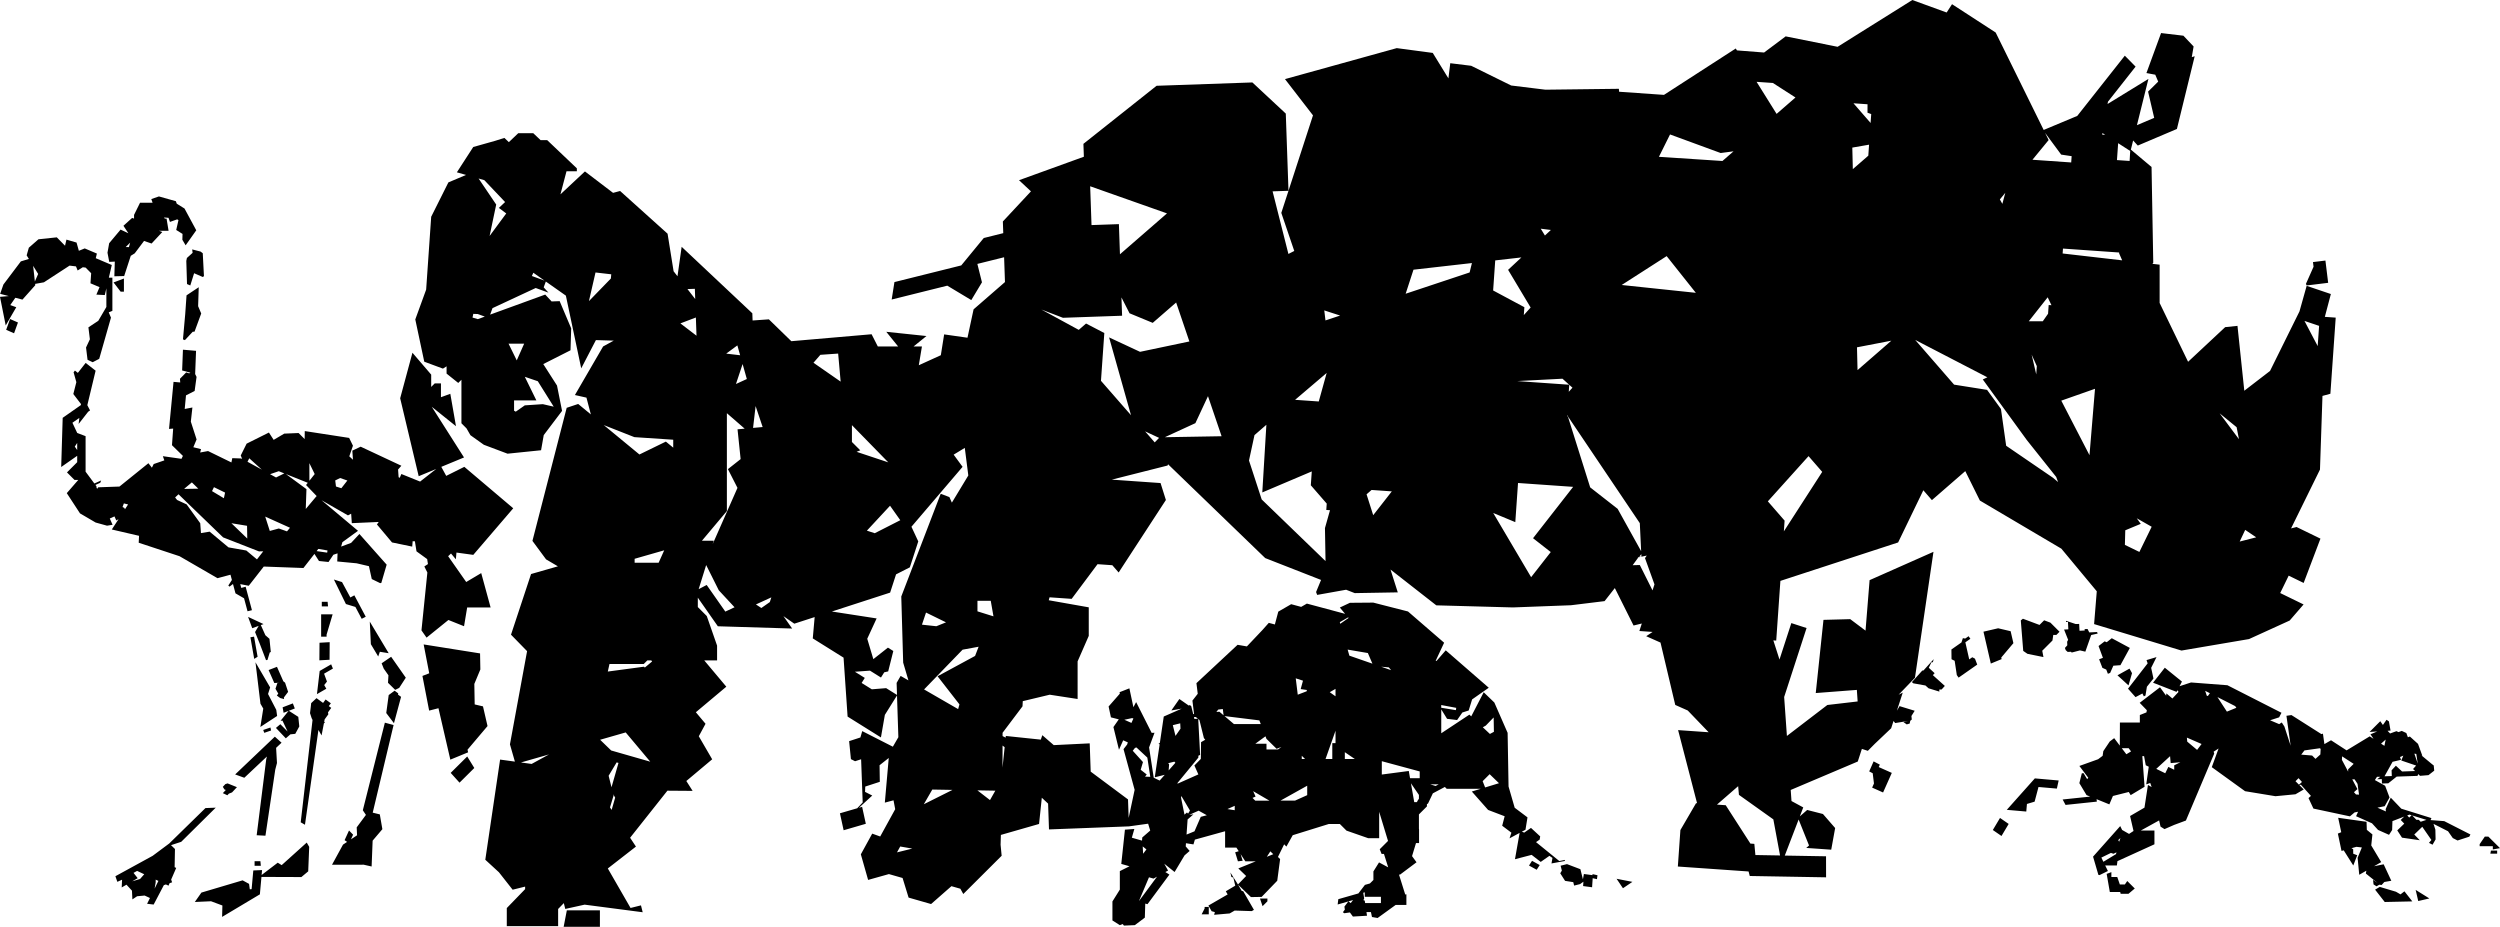 <svg xmlns="http://www.w3.org/2000/svg" width="835.382" height="309.693" viewBox="0 0 835.382 309.693"><path id="Trazado_2415" data-name="Trazado 2415" d="M189.409,304.188l-1.059,5.5h12.112v-5.5Zm213.12-1.134v.519l-1,1.96h2.388v-2.479Zm18.5-2.811.858,2.559,1.622-1.624v-.935Zm387.03.838,3.724-.86-4.584-2.864Zm-14.415-3.8,3.221,4.123,9.217-.2-2.633-3.37-1.315,1.025-1.512-.883-5.41-1.616Zm-251.327-.474,3.162-2.133-5.293-1.028Zm161.632-4.8L705,298.054h3.466l.155.6h2.628l2.09-1.759-2.51-2.508-.8,1.163h-1.674l-.871-2.508h-1.96v-1.618Zm-182.458-2.729.408,1.634-.538.9,1.613,2.529,2.739.431.285,1.147,2-.5,1.105-.806-.1,1.466,3,.4.2-3.029,1.424.328.178-1.312-1.626-.375-.078.341-2.832-.381-.327,1.778-.844-3.383-4.478-1.7ZM85.071,287.77V289.3h2.082l-.139-1.534Zm425.852,1.451,2.567,1.408,1.011-1.573-2.567-1.409Zm321.434-5-.2,1.033h2.273v-1.033ZM94.121,289.085l-1.31-.817-5.391,4.113.147-1.642-2.926.125-.565,6.246-.6.051-.251-1.81-2.154-1.182L67.3,298.258,65.1,301.4l5.422-.243,3.793,1.416-.1,3.812,12.624-7.541.529-5.822,13.337.05,2.286-1.908.33-8.188-.822-1.43Zm736.2-9.546-1.733,2.532v.676h4.395v1.088l2.4-.424-3.9-3.871Zm-164.412-2.193,2.894,2,2.4-4.028-2.894-2Zm116.424.737-1.129.46,1.224,5.795.73-.2,3.2,5.066,1.315-3.424-1.334-.514-.019-1.5-.57-.343,1.658-.458,1.816.215L787.8,286.65l.545,5.66,2.375-1.373-.167.961,3.937,3.155-1.538-1.047.176,1.528,1,.625.924-.538.767.1.908-1,2.334-.415-2.559-5.5-3.2.642,2.383-1.374-3.33-5.569.388-3.682-1.866-1.531-.093-2.691-9.48-1.336ZM52.013,294.9l.01-.971.908.428-1.27,2.569Zm-6.006-1.462-1.392-1.765,1.2-.665,2.38,1.121L46.8,293.715l-2.611.777Zm22.644-23.419L56.559,281.844l-5.55,4.131-12.45,6.815.65,1.876,1.581-.711-.123,2.59,1.59-.924,1.837,1.994.146,2.921,1.576-1.054,2.515-.234,1.778.82L49.153,302l2.191.258,3.407-6.487.687-.234.87.407.36-.83.841-.287-.317-.918,1.688-3.89-.53-.25.115-6.078-1.32-1.28,3.407-1.115,11.535-11.415Zm6.645-8-.838.9.53.865.464.187-.988,1.057,1.51.714.5-.54,1.062-.42,1.634-1.749-3.126-1.264Zm595.279,8.59,6.511.569.221-2.537,2.564-.766,1.3-4.9,6.138.537.6-2.712-7.96-.7ZM624.6,257.766l1.172.613.418,3.432-.609,1.368,3.658,1.629,2.915-6.546-4.369-1.946.36-.815-2.069-1.086Zm-474,.492,2.952,3.269,4.936-4.9-2.367-3.85Zm-72.021.521,3.059,1.112,7.542-7.1-.235,1.014-3.179,25.293,2.931.151,3.277-22.063.577-2.225-.288-5.071,1.818-1.712-2.244-2.018Zm9.374-14.86.349.961,2.276-.786-.2-1Zm33.284,26.831,1.038,1.549-3.085,4.164.122,2.651-2.031,1.349.706-1.549-1.361-1.408-1.475,3.231.833.586-1.366.907-3.671,6.717,10.58-.006,2.651.6.338-8.636,3.256-3.833-.858-4.943-2.37-.577,6.974-29.285-2.913-.783Zm-26.8-34.4.327,1.826,1.667-.639-2.688,3.317.639-.066,1.72,3.657-2.426-2.457-1.475,1.246,3.3,3.477,1.526-1.331,1.634-.17,1.349-2.471-.336-3.2-3.165-2.034,2-.767-.653-1.7Zm9.543-1.4-.152,1.417-.237,1.925.543,1.674.3.605-3.951,34.2,1.422.818,4.5-31.676,1.047,1.827.778-4.039.336-.263-.231-.295.149-.767,1.224-1.687-.1-.666,1.078-1.485-.814-.591.686-.942L108.8,233.73l-.841,1.158-2.2-1.6Zm25.905-2.7-.82,6.006,2.579,3.408,2.375-8.815L133,232.114l.061-.429-1.2-.886Zm577.67-6.6,3.693,3.378,1.174-4.091-.842-1.52Zm-.333,59.157-.155.6-4.214,2.558-.682-1.4,3.208-1.565.847.29Zm.585-4.094.75-.692-.343.943-.082.312Zm100.441-6.764-.807-.014-1.4-1.454,4.763,1.483-1.932.629Zm-3.873-1.461.758-.292.718.226-.8.767Zm-17.11-7.014-.685-.762,1.158-1.039-1.728-3.255h.785l.982,1.509.5,3.6Zm-20.221-4.432,1.019-1.02,1.145,1.272-1.006.908Zm15.507-7.14.066-1.169,3.862,2.507-1.844,1.832v.758Zm-62.035,3.014,4.621-4.241.2,2.313,3.235-.282-2.05,1.025v1.486l-1.959-.955-1.038,2.122Zm78.966-2.362,2.824-.666-.341-.926,1.107-.468-.681,1.627,4.967,1.688-1.031,1.158.687.676-4.353.151-2.074-1.933-1.43,1.533.067,1.924-2.436.083Zm7.287-2.721.639.093.495,3.272Zm-34.168.626-3.639-.3,1.07-1.408,5.151-.724.269.211-.1,1.872-1.629,1.469ZM709,250.014h2.3l.8,1.068-1.574.951Zm86.636-1.512,1.536-1.381-.408,2.1Zm-64.764-.686-.117-1.345,4.911,2.135-1.5,1.972Zm10.094-14.887,5.926,3.018.394.562-3.16,1.285Zm-3.576-.471-.525-1.621,1.571.8-.674.945Zm-17.938-4.331,7.85,3.066.282-.543.381.553-2.049,2.2-2-1.7-.1.766-2.045-2.82-6.786,5.2,2.386,2.463-.127.734-2.207.878v2.521h-6.661l-.038,7.7-1.877-2.494-1.469,1.107-2.167,3.237-.221,1.562-1.514,1.142-6.262,2.245,2.973,3.943-.375.471-1.209-2.012-.577.062-.818,3.279,2.4,4,1.216.495-9.2.967.967,1.816,10.457-1.1-.086-.818,4.268,1.736,1.193-2.806,5.3-1.337.633,1.054,4.642-2.788-.751-10.243h.589l.562,3.05,1,.487-.839,5.892,1.334-.458.469,1.366-1.233-.706-1.163,7.579-4.81,2.8,1.153,5-1.494.979-2.319-1.328-.629-1.291L699.4,286.25l1.783,6.089.378.08,2.8-1.368-.907-1.858h3.906l.191-1.44,12.361-5.631v-4.6h-4.553l6.117-3.379.477,2.077,1.325.828,3.243-1.411,3.908-1.454,9.456-22.365-.184-.642,1.645-1.068-2.27,6.238,11.12,8.034,10.159,1.672,6.685-.642,2.763-1.608-1.454-1.454.5-.133,3.36,3.733-.814.73,1.648,3.509,12.193,2.6,1.557-1.313,1.163-.226-.663,1.491,2.119.942,3.2,1.427,2.021,2.217,3.673,1.635,1.035-1.608.1-2.974,3.927-1.507-1.16,1.12,1.187,1.23-2.34,2.258,1.586,2.43,5.939.862-1.845-1.909,2.678-2.587,3.049,4.411-.817.961,1.2.617,1.014-1.763-.07-3.279-.626-1.928,4.856,2.471,1.6,2.284,1.582.807,3.922-1.275.378-.738-8.748-4.457-4.574-.348.3-.665L802.4,270.224l-3.522-3.685-1.712,3.847.093.762-2.833-1.262,2.43-.5,1.613-2.912-1.478-3.913-3.419-1.9.709-1.1h1.115l-1.054.828,1.542-.054.053,1.482,2.114-.074,2.806-2.239,6.97-.243.229-.6.6.588,2.827-.234,1.916-1.493-.163-1.739-.585-.445-3.522-2.926.3.138-1.449-3.982-1.944-1.754-.777-.7-.666.242-.514-1.409-1.523-.71-1.1.4-.676-.314-2.127.774-.854-.9,1-.067-.54-3.067-.786-.551-1.222,1.744-.878-1.26-3.581,3.592,2.558-.168-2.249.948,1.011,1.507-1.273-.818-7.722,4.683-5.2-3.375-2.218,1.283-.49-3.5-.5.165-10.021-6.367-1.675.237,1.406,10-2.087-6.413-.879-1.353-.862.559-3.042-1.289,3.026-.983.778-1.526-18.063-9.2-12.155-.927-3.842,1.248.8-1.544-5.721-4.635ZM89.753,223.9l1.911,4.332,1.727-.1-.7.1-.641,1.922.937,1.621-.48.637,1.112.836,1.31.349-.074-.525,1.417-1.882-1.012-3.074-.575-.448-2.135-4.847Zm17.069.3-.915,7.747,3.134-1.81-.706-1.224.921-1.164-.966-2.635,2.955-1.707-.589-1.421Zm-19.79,10.949.939,1.619L87,242.917l5.6-3.674-.279-2.039L89.567,231.9l.7-2.2-4.9-8.4Zm555.7-11.107-.388.019-3.474,3.858.456.412,4.07.727,1.038.935,3.615,1.107-.037-.684.8-.042,1.057-1.172-4-3.6.594-.661-1.954-1.8.873-1.835.479-.026.284-1.023Zm74.534-3.471.376,1.092-6.557,8.463,2.508,2.825,2.3-1.225.479.964.545-.283.476-2.937,2.19-2.747-.772-3.564,1.792-3.591ZM127.52,221.644l.708,1.773,1.571,2.242-.147,2.5,2.407,2.359,1.337-.66,2.205-3.4-4.9-6.994Zm15.909,3.338-2.27.878,2.239,11.591,3.117-.8,3.967,17.186,5.941-2.447-.2-.874,6.687-7.9-1.518-6.578-2.774-.652-.119-6.853,2.013-4.829-.095-5.364-18.85-3Zm-36.663-10.209-.043,5.876,3.4-.192.042-5.876Zm597.193-.17-.681-.3-2.037,1.568,1.457,3.946-1.273.487,1.1,2.862,1.289.573.54,1.408.754-.29,1.073-2.412,2.364-.173,3.15-5.766-6.04-3.248ZM83.672,212.949l1.27,7.215,1.136-.708-1.187-6.722Zm573.008.428-.78-.138-.472,1.435-3.36,2.353.04,3.253,1.047.529.719,4.77.6.854,6.224-4.358-.759-1.975-.892-.482-1.027.719-1.293-5.705,1.682-1.177-.6-.862Zm6.1-2.3,2.458,10.654,3.605-1.486-.12-.532,4.059-4.8-.923-3.995-4.174-.98Zm-538.856,4.175,2.455,4.11.546-1.571,2.96.48-6.32-10.56Zm566.465-7.4.625-.032.128,2.473-1.427.075,1.357,3.432-.336.634.061,1.19-.8.884.272.742.657.591,1.113-.058.218.267,2.771-.718,1.792.42,1.959-5.563,2.157-.485-.192-.517-2.606.135-.589-1.148-.971.051.024.455-1.73.091-.118-2.281-1.155.03-3.234-1.08Zm-15.135-.549.815,10.2,1.406.969,5.348,1.088-.4-2.117,3.412-3.413.271-1.871h1.036l1.056-1.057-3.043-3.042-2.1-.785-1.549,1.549-5.537-2.073ZM84.282,209.916l2.162-.785L85.228,211.2l1.6,3.979,2.063,5.4.474-.038.766-2.5.359-.191-.45-4.393-1.36-1.187-1.525-3.4.91-.33-5.167-2.41Zm23.027-4.642v7.464h1.821v-.682l2.021-6.781Zm.221-4.179v1.534h2.084l-.141-1.534Zm8.061.748,3.165.967,2.106,3.966,1.353-.687-3.807-7.159-1.337.711-2.782-5.14-2.715-.852Zm-9.794-17.69.575-.737,3.059.519-.1.73Zm-28.477-9.32,5.231.862.074,4.264Zm11.3-2.21,8.282,3.73L95.9,177.559l-2.729-.967-3.016.825Zm-47.074-2.91-.6-.29.453-1.212,1.4.351-1.047,1.611Zm25.364,5.13-4.55-6.3-3.186-1.478-.655-.839,1.132-1.063,14.9,14.4,11.977,4.683,1.443-.026-2.106,2.7-3.559-2.966-5.952-1.051-6.3-5.252-2.9.484Zm3.94-10.737.644-1.32,3.716,1.811-.4,1.892Zm-8.839-1.163,2.1-1.751,2.156,2.1-4.722.082Zm50.256-.38-.25-2.029,1.648-.8,2.412.83-2.013,2.577Zm-9.865.878-6.852-5.032,7.3,2.92-.585.738L106,165.947l-.213-.181-3.615,4.307Zm-12.161-4.992,2.913-1,1.842.738-2.756,1.363Zm13.135-3.692,1.783,3.652-1.771,2.236ZM82.707,154.3l.58-1.168,4.214,3.8Zm-57.719-5.069.806-1.22v2.369Zm35.872-25.447,2.764.762-.424.216-.985-.32-2.081,2.121.086,1.233-2.233-.2-1.506,15.727,1.384-.117-.4,5.555,3.653,3.578-.476.975-6.218-.884.484,1.406-3.548,1.222-.6,1.222-1.168-1.5-9.672,7.8-7.086.247-.383.522-.211-.472v-.357l-.356-.48,1.616-.721.3-.775-2.271,1.012L28.6,157.615V145.742l-2.8-1.068-1.6-3.412,2.311-1.619-.237,2.02,3.19-4.086.629-.44-.913-1.752,2.771-11.525-3.328-2.6-2.606,3.336-.982-.769-.445.569.921,3.3-1.012,3.962L27.057,135l-.043.367-6.067,4.249-.5,16.436,5.349-3.745v2.132l-3.413,3.415,2.523,2.523H26.15l-3.833,4.408,4.414,6.759,5.226,3.059,3.807,1.055,1.856-.3-.935-2.1,1.565-.7.6,1.344.754-.421-2.244,3.448,9.1,2.113-.115,2.31,13.643,4.505,12.69,7.345,4.336-1.163.472,1.762-1.2,1.866.405.357,1.158-.878.836,3.12,2.864,1.654,1.163,4.337,1.47-.365-2.1-7.832-1.462.391-.34-1.267,2.838.554,5.016-6.423,13.255.484,3.681-4.709,1.514,2.369,3.192.332,1.622-2.417,1.392-.471-.1,2.713,6.474.612,4.116.966.948,4.3,2.808,1.369.381-.08,1.784-6.1-9.1-10.247-2.777,2.971-3.336,1.24.428-1.477,5.213-3.793-12.195-10.233,8.839,5.074,1.067-.564.221,3.162,8.992-.4-.6.83,5.044,6.011,6.093,1.26.653.136.152-1.8.746.026.532,3.354,3.567,2.591.263,1.663-1.209.8,1.012,2.026-1.97,19.33,1.7,2.425,7.305-5.9,5.223,2.09,1.043-6.267h7.835L160.8,191.5l-5.013,2.977-6.037-8.622.955-.9,1.622,1.932.2-2.249,5.62.772L171.5,169.844l-16.345-13.849-6.051,3.021L147.462,156l7.59-3.141-10.773-16.928,8.087,6.483-1.895-10.829-3.126,1.145v-4.616h-2.082l-1.179,1.179v-4.113l-6.267-7.313-4.1,15.212,6.19,26.046,5.86-2.425-5.39,4.22-6.259-2.529-.549,1.273-.372-.205-.181-2.567,1.1-1.262-13.6-6.37-2.785,1.329.213,3.037-1.228-1.142,1.222-3.549-1.27-2.607-14.828-2.284-.042,2.675-2.02-2.021-4.794.2-3.54,2.087-1.582-2.451-7.452,3.716-1.967,3.958.477,1.113-.418-.128-2.878-.1-.3,1.435-7.8-3.806-2.635.485.28-1.123-2.564-.641,1.088-2.6-1.924-5.952.524-4.725-2.571.493.429-4.541,2.888-1.47.641-4.7-.469-.961.3-7.757-4.381-.378Zm-58.8-13.576L4.7,111.365l1.3-3.605L3.359,106.6ZM62.331,98.686l-.44,6.272-.756,8.445.649.255,2.619-2.809.6-.021,2.231-6.077-1.03-2.438.205-6.336ZM37.949,94.381l2.372,3.088h1.088v-4.4Zm734.939-6.809.191,1.557-2.545,5.726.253.53,7.174-.881-.913-7.441ZM64.362,84.479,62.453,86.2l-.2.988.239,7.725,1.094.476L64.863,91.3l2.888,1.256.4-.271-.4-7.664-.722-.553-2.812-.73Zm-53.29,4.348,1.677,2.71-1.1,2.523Zm1.779-8.873L9.632,82.772l-.726,2.555.743,1.2-2.678.814L1.14,95.071.051,98.188l2.888.746L0,99.191l1.908,9.562,3.528-6.093-2.005-.722L5.125,99.5l2.374.613L11.785,95.3l-.046-.437,2.934-.529,8.575-5.582,2.143.263.553,1.369L27.667,89.3l.94.115,1.856,1.876-.227,3.376,3.027,1.285-1.06,2.5,2.819.141.522-2.244v6.229l-2.7,4.621-3.3,2.186.49,3.988-1.283,2.75.5,4.1,1.72.815,2.183-1.134,3.926-13.765-.748-1.765,1.222-.493V92.779H36.372l.982-4.232L32,86.276l.373-1.547-4.06-1.723-1.964.793-.774-2.752L22.2,80.068l-.468,2.04-2.753-2.8Zm29.161,2.59,1.478-1.462-.413,1.494Zm8.548-16.029.423,1.228h-4.19l-2,4.06V73.04l-.644-.221-2.9,2.623,1.645,2.5-2.6-1.22-3.818,4.553-.561,3.166.591,3.067,1.856-.1-.151,4.912,3.282-.078,2.2-6.762,1.328-.83,3.114-4.143,2.518.868,3.572-3.834L53.1,77.115H56.33l-.671-4.059h-.573l-.282-.378,1.51.106.474,1.369,2.426-.855.416.261-.748,3.288,2.109,1.318-.054,1.959,1.092,1.847,3.551-5.018-3.926-7.276-2.6-1.622-.282-.82-5.663-1.6ZM450.583,301.2l1.549-.445-.788,1.02Zm5.454-.25-.444-.168.251-.561-.311-1.9.506-.146v1.493l5.4,0v2.093h-5.281Zm-69.414-8.008-6.053,8.173,3.365-7.962,1.522.434Zm37.865-8.463.979.951-2.153.876Zm-123.676-1.618,4.036.7-5.12,1.265Zm81.03-.026,1.241,1-1.105,1.453Zm18.688-11.948,2.736,1.531-2.026.53-2.1,4.842-2.654,1.086.354-5.056,1.944-1.691-1.432.175Zm9.616-.533,2.444-1.088v1.474Zm-15.5-3.815.106-.554,2.88,4.864-.637,1.044-.354-.408-.842.732ZM203.825,269.79l1.2-3.945-.123-.488.655,1.18-1.176,4.1Zm214.709-3.166,1.019-.453-.8-1.8,5.42,3.165h-4.73ZM326.6,264.1l5.992.106-1.787,3.142Zm-15.07-.271,6.741.12-9.575,4.789Zm275.039,21.882-.354-3.735-1.315-.093-8.248-12.816-2.928-.205,7.084-6.16.259,2.9,11.5,8.194,2.242,12.057ZM436.807,262.546V265.7l-4.075,1.829h-4.858Zm41.135-.45h2.784l-1.017.541Zm-6.472-.367,2.665,3.892v1.28l-.4.581-.267.549h-.9Zm23.962-.7,2.337-2.337,3.125,3.017-4.635,1.417Zm-292.057-1.813,2.68-4.461.615.175-2.334,8.14Zm187.285-3.81-.308-.384,2.073-.517.33.384-2.25,2.547Zm71.075-1.052,12.667,3.423v2.262h-3.232l-.421-2.414-9.014,1.188Zm-26.746-1.815,1.1,1.079h-1.1Zm-260.91,2.241,9.373-2.686-5.8,3.174Zm275.3-3.437,3.336,2.276h-3.336Zm-66.761,8.173.564-.721-2.016-1.576.758-2.577-3.413-3.775.751-.961.488-.144,3.634,3.389.983,6.426ZM335.007,249.13l.7.546-.149,1.432-.077.735-.49,4.645Zm87.853-3.091.322.838,3.4,3.339,1.607-.617-1.128.838H423.2v-1.911h-3.743Zm-218.636,4.734-3.692-3.581,8.55-2.452,8.205,9.778Zm242.046-6.607v4.153H445.19v5.3h-2.254ZM391.9,242.318l2.475-.618.054,1.03.016.319.024.444-1.674,2.41Zm1.446,19.457,4.744-5.763,2.348-2.869v-.612l.585-.272-.629-12,.4.336,1.488,6.017.45.578-1.393.8-.08,5.6-2.149,2.2,1.328,2.982-6.765,3.01ZM375.7,240.507l2.606-.553.424.138-.655,1.474Zm119.784,2.51.985-.551,2.639-2.732.083,4.8-1.334.718Zm-96.522-3.4.665,0,.66.554-1.171.061Zm10.217-.338,11.636,1.44.471,1.224H412.32Zm-2.106-2.175,1.531-.187.258,2.095-1.411-1.2-1,.093Zm74.518-.607v-.908l5.015.94-.122.769Zm-37.251-5.2,1.928-1.113v2.491Zm-11.364-4.632,2.418.783-.766,2.814,2.082.3-.1.436-2.961,1.136Zm28.559-3.879,2.537.221.782.932Zm-257.876-.907h11.445l1.2-1.2h1.331l.266.352-2.433,2.042-.272-.295L203.1,224.4Zm247.236-2.79-.58-2.024,6.759,1.148,1.522,3.551ZM308.783,230.375l12.864-13.282,5.361-.985-1.182,3.075-12.533,6.791,7.312,9.4-.442,1.574ZM447.7,207.9l2.774-1.6.16.191-2.78,1.951Zm-139.628.833,1.361-4.046,6.679,3.271-3.227,1.3Zm22.958-3.074-4.411-1.381v-3.509h4.443l.907,5.181Zm-78.433-3.684,5.149-2.362-.511,1.571-2.83,1.98Zm-16.633-13.167,4.217,8.434,5.271,5.678-3.083,1.446-6.23-8.9-2.678,1.4Zm312.577-2.793,1.739-.372-.6.85,3.168,8.78-.65,2.007-4.248-8.476-2.393.061,1.922-2.635-.4-.139.564.106Zm-.091-.854.04.855-.738.038Zm-336.386,1.557,9.884-2.833-1.858,4.142h-8.026Zm538.175-9.661,3.676,2.489-5.514,1.413Zm-40.2,5.012.128-4.874,5.175-2.154L714,173.182l4.988,2.833-4.107,8.418Zm-420.365-4.75,7.738-8.33,3.424,4.837-8.534,4.347Zm166.967-12.147,1.672-1.454,6.767.472-6.218,7.96Zm50.612-3.781,18.417,1.289-13.4,17.16,5.92,4.624-6.559,8.4-12.666-21.456,7.379,3.064Zm89.077,12.573-5.6-6.44,13.6-15.108,4.57,5.26L596.08,177.554ZM289.791,213.438l3.134-6.789-14.951-2.313,19.463-6.314,1.981-6.1,4.608-2.348,2.814-8.662-2.282-4.9,17.09-20.022-2.984-4.067,3.721-2.265,1.176,9.219-5.492,9.081-.828-1.856-2.9-1.113-13.178,34.331.634,22.1,1.755,5.932-2.6-1.5-1.347,2.335.13,4.022-3.629-2.266-4.792.386-3.4-2.122,1.052-1.685-3.3-2.06,5.034-.365,3.676,2.3,1.091-1.746,1.32-.3,1.712-6.82-1.8-1.124-4.875,3.846Zm92.843-69.3,4.675,2.18-1.457,1.509Zm-96.4,6.839,1.228-.5-2.79-2.787v-5.628L296.827,154.5Zm-84.487-8.937,10.23,4.03,12.985.866v2.654l-2.46-2.028-8.833,4.307Zm219.85,24.85-4.243-13.009,1.834-8.486,3.975-3.456L421.8,164.546l16.534-7.02-.322,4.63,5.319,6.12-.149,2.124,1.241.086-1.685,5.971.192,11.034Zm118.943,3.139-9.177-7.171L523.9,139.128l-.279-.019.026-.376,24.3,36.075.447,9.371ZM741.7,138.114l5.673,4.635.78,4.014Zm-498.812,32.65V138.07l5.947,5.169-2.386.218,1.033,9.953-4.244,3.352,3.19,6.261-8.295,18.811.357-1.142h-3.946Zm9.6-35.078,2.351,7.007-3.2.292Zm146.956,5.71,4.206-9.019,4.549,13.388-18.97.332Zm289.339-7.52,11.268-3.962L698.209,152.1Zm-164.415-5.3,1.075.969-1.238,1.376Zm-17.405-1.24,15.145-.791,2.231,2.007Zm-335.186,9.9V133.8h7.457l-3.868-7.895,4.344,1.483,5.316,8.5-3.637-.838-6.027.4-3.019,2.109ZM432.758,133.6l10.556-8.982-2.644,9.536ZM248.145,121.641l1.411,5.01-3.633,1.661Zm430.735-3.149,1.727,3.841-.192,2.772Zm-407.054,2.723,2.3-2.651,5.947-.416.834,9.373Zm-29.158-3.054,3.724-2.747.927,3.293Zm-72.737-3.325h5.217l-2.475,5.591Zm450.585,1.22L632,113.839,620.7,123.67Zm65.5,43.592-15.653-10.7-1.738-12.285-4.643-6.391-11.021-1.746-12.988-14.94,24.111,12.49-1.53.722,14.7,20.232,9.828,12.337.621,1.706Zm84.029-52.412,4.888,1.651-.474,6.761Zm-542.689.825,5.17-1.968.211,6.086Zm-69.465-1.948.258-1.232,1.49.048,2.361.86-2.338.85Zm284.619-2.391,5.3,1.719-4.9,1.632ZM374.952,105.5l-.215-6.117,2.705,5.3,7.747,3.2,7.824-6.8,4.421,13.017-16.484,3.463-10.343-4.823,7.323,26.006-10.036-11.5,1.118-15.967-6.1-3.174-2.441,2.121-12.5-6.8,7.219,2.764Zm309.289-6.158,1.259,2.644-.932-.062-.2,2.907-1.759,2.513-4.693.01ZM229.714,96.594l2.475-.088.12,3.424Zm-51.986-4.368.488-1.091,3.737,2.63Zm21.262-1.179,5.258.609-.123,1.409-7.334,7.555Zm273.326-.929,19.53-2.22-.767,3.142-21.374,7.113Zm37.057,12.533-10.44-5.593.7-10.044,8.751-.995-4.448,4.145,7.529,12.594-2.281,2.532Zm32.518-7.422,15.027-9.65,9.751,12.265ZM689.233,84.7l.115-1.64,18.757,1.312.01.295,1.009,2.326ZM514.844,76.422l3.389.416L516.241,78.7ZM668.258,66.64l1.816-2.212-.98,3.69Zm-243.019-2.7,5.313-.184-2.4,7.379,4.331,12.722-1.956,1Zm-60.955-1.7,25.67,9.064L374.234,84.97l-.351-10.078-9.149.319Zm-198.476,6.11-5.881-8.7,1.909.545,6.945,7.316-2.079,1.96,2.462,1.848L163.6,78.85ZM618.953,49.318l5.6-.975L624.3,52.02l-5.173,4.5Zm88.433,4.174.4-5.647,4.027,2.6-.194,3.338ZM554.334,52.4l3.713-7.476,16.918,6.206,4.305-.565-3.711,3.227Zm148.117-7.419.091-.524.915.593Zm-23.3,8.4,5.406-6.581-1.2-2.43,5.39,7.292,3.5.522-.147,2.1ZM619.34,34.511l4.7.328-.014,2.824,1.246.453-.208,2.974Zm-32.374-7.166,5.449.38,7.544,4.85-6.306,5.482ZM639.01,0,614.044,15.637l-17.359-3.488-7.209,5.4-9.07-.711-.4-.636L556.023,31.7l-15-1.047-.075-.983-24.542.3-11.434-1.4L491.6,21.98l-6.99-.857-.621,5.071-5.231-8.514-12.027-1.6L429.382,26.434l9.358,12.112-8.189,25.21-.9-25.8L418.489,27.547l-32.015,1.116-24.448,19.4.151,4.307-21.669,7.848,3.988,3.721-9.387,10.068.135,3.9-6.519,1.626-7.52,9.155-22.327,5.567-.919,5.832,18.584-4.634,8.019,4.819,3.564-5.932-1.536-6.154,8.936-2.226.29,8.29-10.491,9.117-2.036,9.48-7.8-1.113-1.105,6.959-7.361,3.351,1.043-6.266h-2.8l4.315-3.495-13.43-1.413,3.97,4.907h-6.793l-2.079-4.087-26.824,2.319-7.5-7.3-5.444.381-.085-2.4-23.621-22.22-1.389,9.849-1.3-1.675-2.013-12.554L207.207,63.818l-2.35.625-9.4-7.161-8.186,7.654,2.029-7.715h3.455v-.974l-9.906-9.416h-2.21L178.185,44.5h-5l-3.15,3-1.49-1.416-3.077.969-7.332,2.069-5.47,8.458,3.066.876-5.905,2.494L144.084,72.43,142.4,96.767l-3.631,9.972,3,14.12,6.243,2.316,1.212-.772v2.433l3.9,3.122,1.065-1.065v14.54l1.7,1.711,1.307,2.276,4.488,3.2L169.6,151.6l11.2-1.148.892-5.06,6.123-8.095-1.69-8.468-4.59-7.171,9.1-4.606.231-7.321-3.854-9.1-2.684.1-2.138-2.3-18.408,6.7.786-2.161,14.442-6.733,4.267,1.552-1.6-1.768.711-1.952,6.7,4.717,5.128,24.3,4.911-9.445,5.949.181-3.549,1.952L192.108,132l3.857.868,1.472,5.612-4.236-3.495-3.842,1.286-11.445,44.47,4.552,6.168,3.958,2.332-8.971,2.574-6.7,20.269,5.372,5.5-5.727,31.144,1.654,5.766-4.943-.678-4.946,33.471,4.56,4.187L171.3,297.3l4.171-1.039v.849l-6.126,6.323v6.027H186.5v-5.723l1.9-1.96.487,1.946,6.467-1.432,19.4,2.537-.57-2.3-3.482.868-7.6-13.2,9.4-7.31-1.951-2.952,12.466-15.725,8.423.064-2.1-3.3,8.639-7.251-4.47-7.7,2.249-4.171-3.234-3.855L242.7,229.46l-7.368-8.78h4.284v-4.943l-3.445-9.887-2.993-3v-3.144l6.693,9.565,24.821.754-2.909-4.151,3.636,2.529,6.8-2.207-.628,7.126,10.287,6.429,1.347,19.7,11.141,6.962,1.31-7.533,4.059-6.495.453,13.952-1.835,3.176L288.117,244.3l-.615,2.129-3.764,1.224.6,6.013,1.385.7,2.02-.657.527,14.431-1.835,1.943-5.771,1.68,1.238,5.665,7.414-2.159-1.236-5.665-1.068.311,4.451-4.083-2.406-1.227.069-1.779,4.861-1.581-.078-5.542,3.067-2.423L295.67,268.2l2.9-.775.564,2.971-5.013,9.121-2.668-.958-3.8,6.918,2.431,8.55,6.951-1.952,4.561,1.307,2.016,6.552,7.513,2.153,6.8-5.969,2.981.854.979,1.765,12.821-12.781-.357-3.7.1-3.266,12.756-3.66.919-8.759,2.1,1.957.3,8.628,26.714-1.02,6.413-.894.7,2.289-2.662,2.313-.075,1.052-3.407-.977.836-2.915-3.144.229-1.219,11.445,2.75.788-3.235,1.619v6.182l-2.473,3.956v6.351l2.473,1.566.977-.365.388.516,3.655-.151,3.336-2.515.141-4.688.746.2,7.323-9.889-1.352-.849.9-.5-1.268-2.289,3.455,2.772,3.327-5.558,1.7-1.478-1.31-1.507.077-1.076,2.508.4.474-1.6,10.1-2.8v5.473h3.777l.782,1.2-1.195.365.919,3.009,1.587-.17-.689-2.247,1.578,2.417h3.506l-5.848,2.378,2.617,2.527-2.734,2.833-2.535-4.007.335,1.512.642.17.649,2.728-3.155,1.876.615,1.059-6.437,3.716,1.091,1.888,1.07.288-.245.908,5.2-.456,1.671-.963,5.7.184.734-.423-3.583-6.206-.514-.136-1.2-2.074,4.3,4.153,3.573-.062,5.213-5.4.961-7.246-.726-.7,2.069-4.227.754.754,2.116-3.8,12.009-3.733h3.751l2.207,2.205,7.279,2.537h3.639v-8.83l2.958,9.738-2.771,2.772.617,1.566h.793l1.416,4.483-3.061-1.648-1.88,3.013v2.859l-1.16,1.16-1.675.48-2.183,2.856L447.2,300.46l-.218,1.779,3.564-1.022-1.305,1.73.141,1-.65.865.461.349,1.879-.266,1.006,1.376,4.712-.277-.181-1.219H458.1l.348,1.643,1.882.333,6.037-4.369h3.583v-3.551l-.389.07-2.084-6.658h.37l5.487-4.116-1.494-2.053,1.321-4.365h1.023V277.2l-.046-.266v-4.8l2.672-2.672V268.7l.36-.191,1.621-3.416,4.014-2.133.621.623h11.351l-2.963.907,5.444,6.154,5.527,2.108-.825,3.17,3.082,2.322-.634,1.89,3.375-1.818-1.552,8.795,5.566-1.458,3.04,2.359,2.907-2.036,1.015.7-.325,1.847,4.422-.818.066-.368-1.874.381-7.781-6.322,1.209-.844.187-1.063-3.083-2.846-2.25,1.574-.8-.306,1.214-.653.669-4.132-4.275-3.219-2.052-7.094-.312-17.934-4.433-10.127-3.557-3.436-4.166,8.058L491,238.8l-9.4,6.222v-7.983l1.94,3.155,3.36.407,1.751-2.518,2.117-.674,1.142-3.7,5.564-3.9L483.1,217.312l-3.085,3.549-.282-.048,2.824-6.048-12.073-10.438-11.6-2.966-7.811.067-3.367,1.582,1.767,2.106-12.78-3.424-1.906,1.1-3.338-.9-4.307,2.487L426,208.669l-2.025-.543-2.145,2.407L416.651,216l-3.106-.538-13.753,12.815.436,3.554-1.778,2.276L399,238.59l-.288.026-.661-2.656-.458-.36-.373.162-3.131-2.191-2.681,3.83,3.479-.613-6.013,2.64-1.318,8.918h-.431l.367.429-1.619,10.96,3.33-.831-1.7,1.925-1.98-.95-1.552-10.132.513-1.381,1.3-3.514-.955.034L379.638,234.6l-.91,1.711-1.341-6.3L374.1,231.3l.1.484-3.757,4.286.774,3.634,2.627.668-1.794,2.572,1.856,7.587,1.406-3.157,1.552.69-.234.718-1.2,1.541,3.709,13.6-2,9.384-.215-6.179-12.467-9.288-.33-9.448-12.012.591-3.825-3.319-.509,1.48L336.1,245.922l-.059.561-1.028-.524,0-1.1,6.663-8.841.083-1.727,9.006-2.156,9.32,1.435V221l3.727-8.519V202.94l-13.371-2.366.272-.982,7.384.516,8.649-11.586,4.941.346,2.113,2.43,15.787-24.225L387.8,161.41l-16.294-1.139,18.645-4.714.16-.424,32.467,31.354,18.658,7.3-1.667,4.038.364.963,9.671-1.73,2.894,1.131,14.373-.25-2.428-7.624,15.3,11.959,25.615.7,19.4-.734,11.219-1.376L539.6,196.5l6.256,12.517,2.755-.668-.81,2.505,4.419.309-2.137,1.427,4.778,2.127,4.928,20.837,4.175,1.859,6.982,7.267-10.207-.714,6.343,24.436-.338-.022-5.236,8.987-.852,12.184,23.635,1.655.4,1.509,25.5.445-.014-7.028-13.785-.24,4.626-12.048,3.477,8.679-.937.814,8.353.586,1.312-7.231L609.143,272l-5.269-1.349-2.457,2.137,1.145-2.989-3.93-2.133-.26-3.7,22.409-9.5,1.371-4.222,1.992.649,2.268-2.292,5.522-5.245.793-2.443.553.7,4.337-.71-1.574.384,1.091.775.988-.283.191-.913.513-.44-.12-1.171,1.092-1.752-5.052-1.547-.9,1.526,1.964-6.046-1.382.706,5.458-5.668,6.187-42.082-21.344,9.464-1.357,16.872-5.116-3.842-8.939.242-2.58,24.456,13.734-1.052.264,3.86-10.124,1.182L597.1,245.917l-.919-13.015,7.488-23.044-5.09-1.653-3.958,12.182-2.057-6.408.966.069,1.393-19.945,39.34-12.844,8.425-17.439,2.864,3.295,11.152-9.693,4.877,9.833,27.231,16.082,11.83,14.237-.891,10.965,29.2,8.843,22.562-3.838,13.588-6.192,4.648-5.378-7.813-3.81,2.837-5.814,5,2.439,5.612-14.806L767.4,176.1l-1.836.468,9.663-19.66.834-24.616,2.644-.721,1.778-25.439-3.631-.255,2.012-7.63-8.088-2.734-2.4,8.55-9.837,19.883-8.6,6.618-2.278-21.681-4.116.432-12.39,11.573-9.509-19.652v-12.8l-2.4-.275.272-.38L718.947,55.8l-6.913-5.812.756-3.045,1.562,1.695,13.066-5.546,5.944-24.3-.975.3L733,15.529l-3.407-3.6-7.464-.884-4.895,13.363,2.952.551.98,2.313-3.381,3.339,2.044,8.767-5.771,2.451L717.9,26.375,704.245,34.75l.136-.769,9.233-11.719-3.6-3.657L694.126,38.73,682.9,43.424l-16.04-32.558L652.277,1.4l-1.8,2.776Z" transform="translate(0 0.001)"></path></svg>